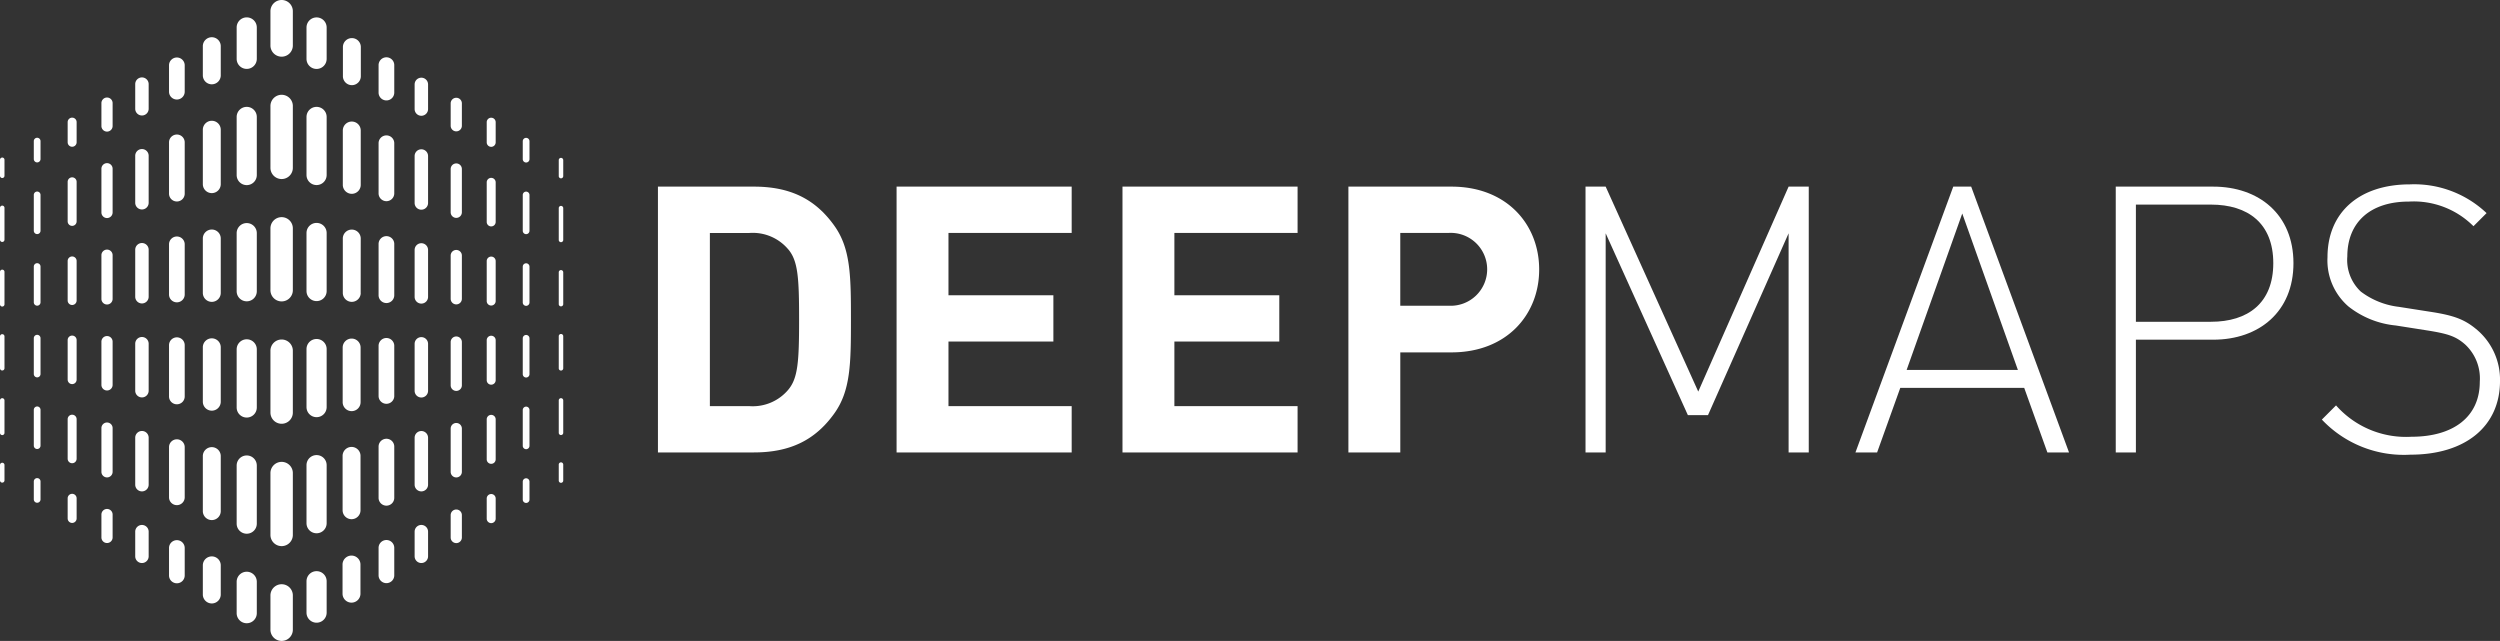 <svg xmlns="http://www.w3.org/2000/svg" width="248.146" height="63.617"><rect width="100%" height="100%" fill="#333333" stroke="none"/><g fill="#fff"><path data-name="Path 52" d="M82.8 41.055c-1.889 2.63-4.372 3.853-7.967 3.853h-9.527V18.524h9.523c3.6 0 6.078 1.223 7.967 3.854 1.631 2.261 1.668 4.966 1.668 9.339s-.033 7.077-1.664 9.338zm-4.557-16.3a4.6 4.6 0 00-3.854-1.631h-3.928v17.189h3.928a4.6 4.6 0 003.854-1.63c.963-1.149 1.074-2.816 1.074-6.966s-.111-5.818-1.074-6.967z"/><path data-name="Path 53" d="M88.993 44.908V18.524h17.38v4.595H94.144v6.189h10.413v4.594H94.144v6.411h12.229v4.595z"/><path data-name="Path 54" d="M111.416 44.908V18.524h17.38v4.595h-12.228v6.189h10.413v4.594h-10.413v6.411h12.228v4.595z"/><path data-name="Path 55" d="M144.068 34.977h-5.077v9.931h-5.151V18.524h10.228c5.484 0 8.708 3.743 8.708 8.227s-3.224 8.226-8.708 8.226zm-.262-11.858h-4.817v7.226h4.817a3.618 3.618 0 100-7.226z"/><path data-name="Path 56" d="M177.534 44.908V23.157l-8 18.046h-2l-8.158-18.046v21.751h-2V18.524h2l9.19 20.344 8.968-20.344h2v26.384z"/><path data-name="Path 57" d="M203.219 44.908l-2.3-6.41h-12.3l-2.3 6.41h-2.15l9.708-26.384h1.779l9.712 26.384zm-13.97-8.189h11.043l-5.522-15.527z"/><path data-name="Path 58" d="M219.676 33.717h-7.67v11.191h-2V18.524h9.672c4.558 0 7.967 2.779 7.967 7.6s-3.411 7.593-7.969 7.593zm-.223-13.409h-7.447v11.631h7.448c3.669 0 6.189-1.853 6.189-5.818s-2.521-5.813-6.19-5.813z"/><path data-name="Path 59" d="M239.246 45.13a11.186 11.186 0 01-8.782-3.483l1.407-1.408a9.27 9.27 0 007.486 3.112c4.187 0 6.782-2 6.782-5.446a4.6 4.6 0 00-1.446-3.707c-.926-.815-1.7-1.074-3.816-1.407l-3.071-.483a8.958 8.958 0 01-4.706-1.891 6.037 6.037 0 01-2.076-4.891c0-4.41 3.113-7.226 8.189-7.226a10.431 10.431 0 017.6 2.853l-1.3 1.3a8.378 8.378 0 00-6.407-2.445c-3.855 0-6.115 2.075-6.115 5.447a4.3 4.3 0 001.334 3.483 7.751 7.751 0 003.78 1.519l3.075.482c2.446.371 3.484.779 4.707 1.816a6.492 6.492 0 012.26 5.077c-.008 4.445-3.38 7.298-8.901 7.298z"/><path data-name="Path 60" d="M29.067 62.471v-3.336a1.112 1.112 0 10-2.223 0v3.336a1.112 1.112 0 102.223 0"/><path data-name="Path 61" d="M29.067 16.626v-6.072a1.112 1.112 0 10-2.223 0v6.072a1.112 1.112 0 102.223 0zm0 12.146v-6.073a1.112 1.112 0 10-2.223 0v6.073a1.112 1.112 0 102.223 0zm0 12.145v-6.073a1.112 1.112 0 10-2.223 0v6.073a1.112 1.112 0 102.223 0zm0 12.145V46.99a1.112 1.112 0 10-2.223 0v6.072a1.112 1.112 0 102.223 0z"/><path data-name="Path 62" d="M29.067 4.481V1.145a1.112 1.112 0 10-2.223 0v3.336a1.112 1.112 0 102.223 0"/><path data-name="Path 63" d="M32.423 60.808v-3.115a1 1 0 00-2 0v3.115a1 1 0 002 0"/><path data-name="Path 64" d="M32.423 17.365v-5.757a1 1 0 10-2 0v5.761a1 1 0 102 0zm0 11.522v-5.761a1 1 0 00-2 0v5.761a1 1 0 102 0zm0 11.522v-5.761a1 1 0 00-2 0v5.76a1 1 0 002 0zm0 11.523v-5.761a1 1 0 00-2 0v5.761a1 1 0 002 0z"/><path data-name="Path 65" d="M32.423 5.843V2.729a1 1 0 10-2 0v3.114a1 1 0 102 0"/><path data-name="Path 66" d="M35.779 58.957v-2.891a.89.89 0 10-1.779 0v2.891a.89.89 0 001.779 0"/><path data-name="Path 67" d="M35.806 18.318v-5.393a.89.89 0 00-1.779 0v5.393a.89.89 0 101.779 0zm-.006 10.79l.006-5.4a.89.89 0 10-1.779 0v5.393a.89.89 0 001.779 0zm-.007 10.78v-5.392a.89.89 0 00-1.78 0v5.393a.89.89 0 101.779 0zm-.008 10.785v-5.392a.89.89 0 10-1.779 0v5.393a.89.89 0 001.779 0z"/><path data-name="Path 68" d="M35.816 7.533V4.642a.89.89 0 00-1.779 0v2.891a.89.89 0 101.779 0"/><path data-name="Path 69" d="M39.134 57.08v-2.672a.779.779 0 10-1.557 0v2.668a.779.779 0 101.557 0"/><path data-name="Path 70" d="M39.134 19.218V14.19a.779.779 0 00-1.557 0v5.028a.779.779 0 001.557 0zm0 10.055v-5.027a.779.779 0 10-1.557 0v5.027a.779.779 0 101.557 0zm0 10.056v-5.028a.779.779 0 00-1.557 0v5.028a.779.779 0 001.557 0zm0 10.055v-5.027a.779.779 0 10-1.557 0v5.027a.779.779 0 101.557 0z"/><path data-name="Path 71" d="M39.134 9.162V6.494a.779.779 0 10-1.557 0v2.668a.779.779 0 101.557 0"/><path data-name="Path 72" d="M42.489 55.218v-2.446a.667.667 0 00-1.334 0v2.446a.667.667 0 001.334 0"/><path data-name="Path 73" d="M42.489 20.147v-4.661a.667.667 0 00-1.334 0v4.661a.667.667 0 001.334 0zm0 9.321v-4.66a.667.667 0 00-1.334 0v4.66a.667.667 0 001.334 0zm0 9.321v-4.66a.667.667 0 00-1.334 0v4.66a.667.667 0 001.334 0zm0 9.322V43.45a.667.667 0 00-1.334 0v4.658a.667.667 0 101.334 0z"/><path data-name="Path 74" d="M42.489 10.825V8.379a.667.667 0 00-1.334 0v2.446a.667.667 0 001.334 0"/><path data-name="Path 75" d="M45.845 53.352v-2.224a.556.556 0 00-1.112 0v2.224a.556.556 0 101.112 0"/><path data-name="Path 76" d="M45.845 21.071v-4.294a.556.556 0 00-1.112 0v4.294a.556.556 0 101.112 0zm0 8.587v-4.293a.556.556 0 10-1.112 0v4.293a.556.556 0 101.112 0zm0 8.588v-4.294a.556.556 0 00-1.112 0v4.294a.556.556 0 001.112 0zm0 8.588V42.54a.556.556 0 00-1.112 0v4.294a.556.556 0 101.112 0z"/><path data-name="Path 77" d="M45.845 12.483V10.26a.556.556 0 00-1.112 0v2.223a.556.556 0 101.112 0"/><path data-name="Path 78" d="M49.2 51.502v-2a.445.445 0 10-.889 0v2a.445.445 0 00.889 0"/><path data-name="Path 79" d="M49.2 22.008v-3.93a.445.445 0 00-.889 0v3.93a.445.445 0 10.889 0zm0 7.856v-3.93a.445.445 0 10-.889 0v3.928a.445.445 0 10.889 0zm0 7.855V33.79a.445.445 0 10-.889 0v3.927a.445.445 0 10.889 0zm0 7.856v-3.93a.445.445 0 10-.889 0v3.928a.445.445 0 10.889 0z"/><path data-name="Path 80" d="M49.2 14.151v-2a.445.445 0 10-.889 0v2a.445.445 0 00.889 0"/><path data-name="Path 81" d="M52.556 49.587v-1.779a.334.334 0 00-.668 0v1.779a.334.334 0 00.668 0"/><path data-name="Path 82" d="M52.556 22.908v-3.554a.334.334 0 10-.668 0v3.554a.334.334 0 10.668 0zm0 7.113v-3.553a.334.334 0 00-.668 0v3.556a.334.334 0 10.668 0zm0 7.114v-3.554a.334.334 0 00-.668 0v3.557a.334.334 0 10.668 0zm0 7.114v-3.554a.334.334 0 10-.668 0v3.557a.334.334 0 10.668 0z"/><path data-name="Path 83" d="M52.556 15.797v-1.779a.334.334 0 00-.668 0v1.779a.334.334 0 10.668 0"/><path data-name="Path 84" d="M55.906 47.686V46.13a.223.223 0 10-.445 0v1.556a.223.223 0 10.445 0"/><path data-name="Path 85" d="M55.906 23.831v-3.186a.223.223 0 00-.445 0v3.186a.223.223 0 00.445 0zm0 6.371v-3.186a.223.223 0 00-.445 0v3.186a.223.223 0 00.445 0zm0 6.371v-3.185a.223.223 0 10-.445 0v3.185a.223.223 0 00.445 0zm0 6.371v-3.185a.223.223 0 10-.445 0v3.185a.223.223 0 10.445 0z"/><path data-name="Path 86" d="M55.906 17.459v-1.551a.223.223 0 10-.445 0v1.556a.223.223 0 10.445 0"/><path data-name="Path 87" d="M4.023 49.569V47.79a.334.334 0 00-.668 0v1.779a.334.334 0 00.668 0"/><path data-name="Path 88" d="M4.023 22.902v-3.555a.334.334 0 00-.668 0v3.555a.334.334 0 00.668 0zm0 7.111v-3.555a.334.334 0 00-.668 0v3.55a.334.334 0 00.668 0zm0 7.111v-3.556a.334.334 0 00-.668 0v3.556a.334.334 0 00.668 0zm0 7.11v-3.555a.334.334 0 00-.668 0v3.555a.334.334 0 00.668 0z"/><path data-name="Path 89" d="M4.023 15.792v-1.784a.334.334 0 00-.668 0v1.779a.334.334 0 00.668 0"/><path data-name="Path 90" d="M.445 47.697V46.14a.223.223 0 00-.445 0v1.557a.223.223 0 00.445 0"/><path data-name="Path 91" d="M.445 23.808v-3.19a.223.223 0 00-.445 0v3.19a.223.223 0 00.445 0zm0 6.379v-3.185a.223.223 0 10-.445 0v3.189a.223.223 0 10.445 0zm0 6.38v-3.19a.223.223 0 00-.445 0v3.19a.223.223 0 00.445 0zm0 6.379v-3.185a.223.223 0 10-.445 0v3.189a.223.223 0 10.445 0z"/><path data-name="Path 92" d="M.445 17.432v-1.556a.223.223 0 10-.445 0v1.556a.223.223 0 10.445 0"/><path data-name="Path 93" d="M7.606 51.461v-2a.445.445 0 00-.89 0v2a.445.445 0 10.89 0"/><path data-name="Path 94" d="M7.606 21.975v-3.927a.445.445 0 10-.89 0v3.927a.445.445 0 00.89 0zm0 7.853v-3.927a.445.445 0 00-.89 0v3.927a.445.445 0 00.89 0zm0 7.853v-3.927a.445.445 0 00-.89 0v3.927a.445.445 0 00.89 0zm0 7.852v-3.925a.445.445 0 10-.89 0v3.926a.445.445 0 10.89 0z"/><path data-name="Path 95" d="M7.606 14.122v-2a.445.445 0 00-.89 0v2a.445.445 0 00.89 0"/><path data-name="Path 96" d="M11.178 53.321v-2.224a.556.556 0 10-1.111 0v2.224a.556.556 0 101.111 0"/><path data-name="Path 97" d="M11.178 21.064v-4.291a.556.556 0 10-1.111 0v4.291a.556.556 0 101.111 0zm0 8.581v-4.291a.556.556 0 10-1.111 0v4.291a.556.556 0 101.111 0zm0 8.581v-4.291a.556.556 0 10-1.111 0v4.291a.556.556 0 001.111 0zm0 8.58v-4.29a.556.556 0 10-1.111 0v4.292a.556.556 0 101.111 0z"/><path data-name="Path 98" d="M11.178 12.483v-2.224a.556.556 0 10-1.111 0v2.224a.556.556 0 101.111 0"/><path data-name="Path 99" d="M14.756 55.219v-2.446a.667.667 0 10-1.334 0v2.446a.667.667 0 101.334 0"/><path data-name="Path 100" d="M14.756 20.125v-4.664a.667.667 0 00-1.334 0v4.664a.667.667 0 101.334 0zm0 9.328v-4.664a.667.667 0 10-1.334 0v4.664a.667.667 0 001.334 0zm0 9.328v-4.664a.667.667 0 10-1.334 0v4.664a.667.667 0 001.334 0zm0 9.328v-4.664a.667.667 0 10-1.334 0v4.663a.667.667 0 101.334 0z"/><path data-name="Path 101" d="M14.756 10.797V8.351a.667.667 0 00-1.334 0v2.446a.667.667 0 101.334 0"/><path data-name="Path 102" d="M18.334 57.09v-2.668a.779.779 0 10-1.557 0v2.668a.779.779 0 101.557 0"/><path data-name="Path 103" d="M18.334 19.192V14.16a.779.779 0 10-1.557 0v5.032a.779.779 0 101.557 0zm0 10.066v-5.033a.779.779 0 00-1.557 0v5.033a.779.779 0 001.557 0zm0 10.065v-5.032a.779.779 0 10-1.557 0v5.032a.779.779 0 101.557 0zm0 10.066v-5.033a.779.779 0 00-1.557 0v5.033a.779.779 0 001.557 0z"/><path data-name="Path 104" d="M18.334 9.127V6.458a.779.779 0 00-1.557 0v2.669a.779.779 0 001.557 0"/><path data-name="Path 105" d="M21.912 58.978v-2.891a.89.89 0 00-1.779 0v2.891a.89.89 0 101.779 0"/><path data-name="Path 106" d="M21.912 18.302v-5.394a.89.89 0 10-1.779 0v5.4a.89.89 0 001.779 0zm0 10.8v-5.4a.89.89 0 10-1.779 0v5.4a.89.89 0 001.779 0zm0 10.8v-5.4a.89.89 0 10-1.779 0v5.4a.89.89 0 001.779 0zm0 10.8v-5.4a.89.89 0 10-1.779 0v5.4a.89.89 0 101.779 0z"/><path data-name="Path 107" d="M21.912 7.508V4.615a.89.89 0 10-1.779 0v2.893a.89.89 0 001.779 0"/><path data-name="Path 108" d="M25.49 60.862v-3.113a1 1 0 00-2 0v3.113a1 1 0 002 0"/><path data-name="Path 109" d="M25.49 17.374v-5.766a1 1 0 00-2 0v5.767a1 1 0 002 0zm0 11.536v-5.768a1 1 0 00-2 0v5.766a1 1 0 002 0zm0 11.536v-5.768a1 1 0 00-2 0v5.768a1 1 0 002 0zm0 11.535v-5.773a1 1 0 10-2 0v5.768a1 1 0 002 0z"/><path data-name="Path 110" d="M25.49 5.839V2.725a1 1 0 10-2 0v3.114a1 1 0 002 0"/></g></svg>